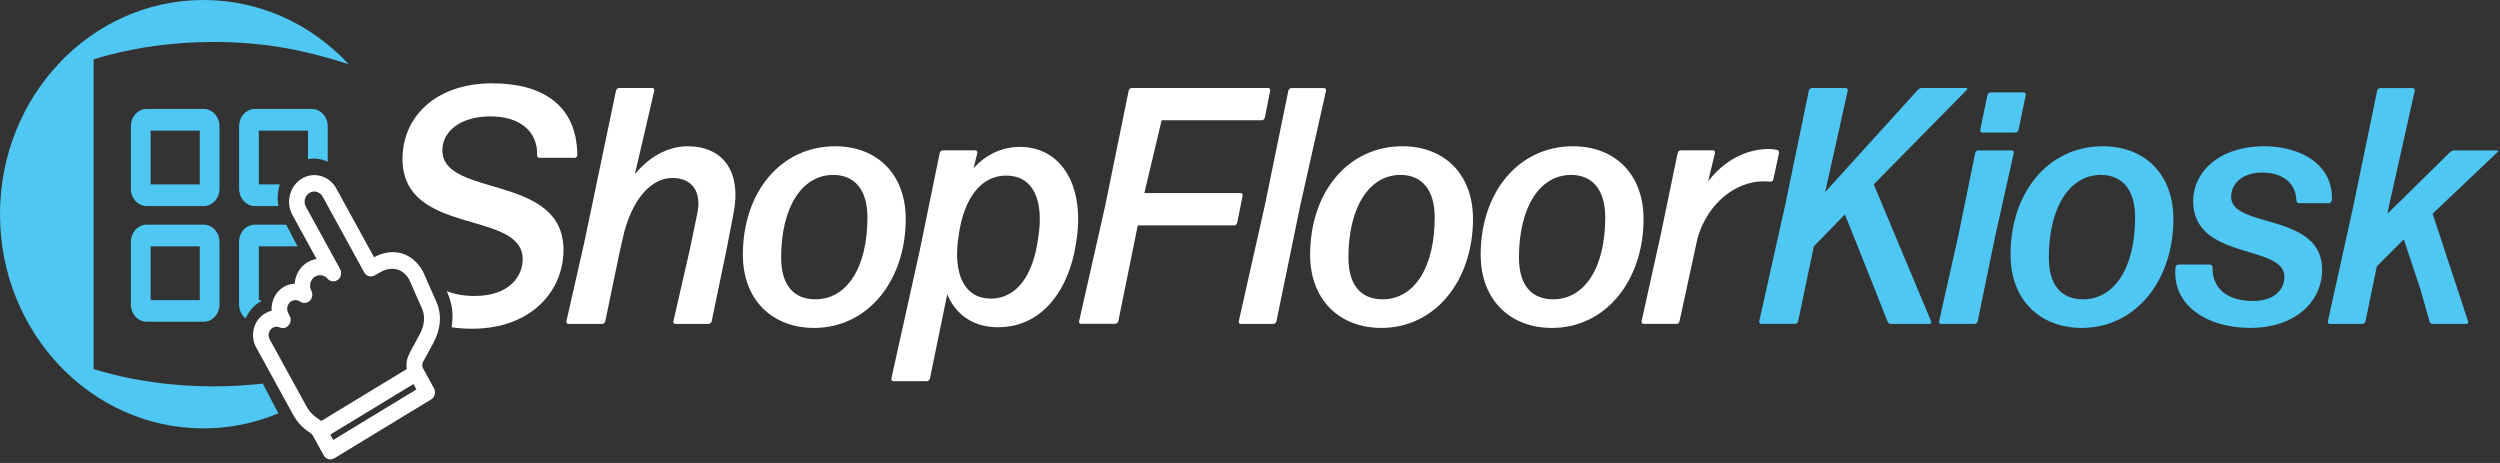 <svg xmlns="http://www.w3.org/2000/svg" width="324" height="60" viewBox="0 0 324 60" fill="none"><rect x="0" y="0" width="324" height="60" fill="#333333" stroke="none"/><g clip-path="url(#clip0_5947_12572)"><path d="M63.877 10.793C56.191 10.793 52.164 15.379 52.164 20.579C52.164 30.666 67.742 27.133 67.742 33.597C67.742 35.69 66.115 38.359 61.52 38.359C60.099 38.359 58.899 38.137 57.899 37.727L58.066 38.126C58.634 39.474 58.785 40.942 58.52 42.416C59.369 42.535 60.245 42.603 61.153 42.603C68.963 42.603 73.028 37.625 73.028 32.379C73.028 22.462 57.331 25.654 57.331 19.492C57.331 16.869 59.893 15.083 63.553 15.083C67.417 15.083 69.693 17.052 69.612 20.107C69.574 20.283 69.736 20.454 69.898 20.454H74.492C74.655 20.454 74.817 20.277 74.817 20.107C74.779 13.552 70.179 10.804 63.877 10.804V10.793Z" fill="white"></path><path d="M73.65 41.978C73.488 41.978 73.364 41.802 73.407 41.631L75.726 31.407L79.834 11.749C79.877 11.533 80.077 11.402 80.239 11.402H84.552C84.715 11.402 84.839 11.579 84.796 11.749L82.277 22.582C83.904 20.574 86.341 18.958 89.109 18.958C93.622 18.958 96.184 22.144 95.044 27.783L94.146 32.414L92.233 41.631C92.195 41.847 91.99 41.978 91.828 41.978H87.514C87.352 41.978 87.228 41.802 87.271 41.631L89.385 32.414L90.32 27.913C91.049 24.767 89.628 23.066 87.147 23.066C84.666 23.066 82.228 25.296 80.926 29.967L80.358 32.414L78.445 41.631C78.407 41.847 78.201 41.978 78.039 41.978H73.645H73.65Z" fill="white"></path><path d="M108.231 18.955C113.68 18.955 117.382 22.579 117.382 28.388C117.382 36.337 112.501 42.498 105.507 42.498C100.097 42.498 96.275 38.874 96.275 33.02C96.275 24.849 101.237 18.955 108.231 18.955ZM105.669 38.789C109.734 38.789 112.42 34.727 112.42 28.172C112.42 24.588 110.75 22.67 107.988 22.67C103.924 22.67 101.237 26.864 101.237 33.372C101.237 36.911 102.821 38.789 105.669 38.789Z" fill="white"></path><path d="M129.349 42.414C126.257 42.414 123.9 40.883 122.76 38.135L120.522 49.053C120.484 49.27 120.279 49.401 120.117 49.401H115.766C115.603 49.401 115.479 49.224 115.522 49.053L119.182 32.542L121.787 19.832C121.825 19.616 122.03 19.485 122.192 19.485H126.419C126.581 19.485 126.705 19.661 126.662 19.832L126.176 21.795C127.722 20.094 129.754 19.041 132.197 19.041C137.607 19.041 140.737 24.196 139.434 31.621C138.624 37.037 135.408 42.408 129.349 42.408V42.414ZM128.376 38.704C131.792 38.704 133.867 35.649 134.516 31.057C135.413 25.772 133.786 22.756 130.408 22.756C127.03 22.756 124.916 25.857 124.268 30.358C123.371 35.774 125.165 38.698 128.376 38.698V38.704Z" fill="white"></path><path d="M140.094 41.978C139.932 41.978 139.807 41.802 139.85 41.631L143.229 26.69L146.277 11.749C146.315 11.533 146.52 11.402 146.682 11.402H164.373C164.535 11.402 164.66 11.579 164.616 11.749L163.925 15.243C163.881 15.459 163.681 15.59 163.519 15.59H150.547L148.309 25.023H160.795C160.957 25.023 161.082 25.2 161.038 25.37L160.346 28.864C160.309 29.08 160.103 29.211 159.941 29.211H147.455L144.937 41.614C144.899 41.83 144.693 41.961 144.531 41.961H140.099L140.094 41.978Z" fill="white"></path><path d="M160.789 41.98C160.627 41.98 160.503 41.804 160.546 41.633L163.924 26.607L166.972 11.757C167.016 11.541 167.216 11.41 167.378 11.41H171.61C171.772 11.41 171.896 11.587 171.853 11.757L168.518 26.607L165.427 41.633C165.383 41.849 165.183 41.98 165.021 41.98H160.794H160.789Z" fill="white"></path><path d="M181.749 18.955C187.197 18.955 190.9 22.579 190.9 28.388C190.9 36.337 186.019 42.498 179.025 42.498C173.614 42.498 169.793 38.874 169.793 33.02C169.793 24.849 174.755 18.955 181.749 18.955ZM179.187 38.789C183.252 38.789 185.938 34.727 185.938 28.172C185.938 24.588 184.268 22.67 181.506 22.67C177.441 22.67 174.755 26.864 174.755 33.372C174.755 36.911 176.338 38.789 179.187 38.789Z" fill="white"></path><path d="M203.852 18.955C209.301 18.955 213.003 22.579 213.003 28.388C213.003 36.337 208.122 42.498 201.128 42.498C195.718 42.498 191.896 38.874 191.896 33.02C191.896 24.849 196.858 18.955 203.852 18.955ZM201.29 38.789C205.355 38.789 208.041 34.727 208.041 28.172C208.041 24.588 206.371 22.67 203.609 22.67C199.545 22.67 196.858 26.864 196.858 33.372C196.858 36.911 198.442 38.789 201.29 38.789Z" fill="white"></path><path d="M212.992 41.976C212.83 41.976 212.706 41.799 212.749 41.629L215.187 30.619L217.424 19.832C217.468 19.616 217.668 19.485 217.83 19.485H222.019C222.181 19.485 222.305 19.661 222.262 19.832L221.37 23.502C223.483 20.748 226.37 19.309 229.218 19.309C229.624 19.309 229.991 19.354 230.315 19.439C230.478 19.439 230.602 19.656 230.559 19.832L229.829 23.24C229.786 23.456 229.624 23.547 229.424 23.547C229.18 23.502 228.813 23.502 228.526 23.502C224.986 23.502 221.289 26.295 219.986 30.927L217.668 41.629C217.624 41.845 217.462 41.976 217.262 41.976H212.992Z" fill="white"></path><path d="M242.677 36.738L239.099 27.783L235.072 31.93L233.04 41.625C233.002 41.841 232.797 41.972 232.634 41.972H228.24C228.078 41.972 227.954 41.796 227.997 41.625L231.375 26.514L234.424 11.749C234.467 11.533 234.667 11.402 234.829 11.402H239.223C239.385 11.402 239.51 11.579 239.467 11.749L236.537 24.898L248.536 11.664C248.698 11.488 248.904 11.402 249.104 11.402H254.839C254.963 11.402 255.001 11.533 254.92 11.619L242.839 23.891L250.282 41.671C250.325 41.802 250.244 41.978 250.077 41.978H245.072C244.866 41.978 244.704 41.847 244.623 41.671L242.672 36.732L242.677 36.738Z" fill="#4FC7F3"></path><path d="M251.553 41.98C251.391 41.98 251.266 41.803 251.309 41.632L253.79 30.583L255.985 19.836C256.028 19.62 256.228 19.489 256.39 19.489H260.741C260.903 19.489 261.028 19.665 260.985 19.836L258.585 30.583L256.309 41.632C256.266 41.849 256.066 41.98 255.904 41.98H251.553ZM256.882 17.173C256.72 17.173 256.596 16.997 256.639 16.826L257.574 12.326C257.617 12.109 257.817 11.979 257.979 11.979H262.293C262.455 11.979 262.579 12.155 262.536 12.326L261.601 16.826C261.557 17.042 261.357 17.173 261.195 17.173H256.882Z" fill="#4FC7F3"></path><path d="M272.522 18.955C277.971 18.955 281.673 22.579 281.673 28.388C281.673 36.337 276.792 42.498 269.798 42.498C264.388 42.498 260.566 38.874 260.566 33.02C260.566 24.849 265.528 18.955 272.522 18.955ZM269.96 38.789C274.025 38.789 276.711 34.727 276.711 28.172C276.711 24.588 275.041 22.67 272.279 22.67C268.215 22.67 265.528 26.864 265.528 33.372C265.528 36.911 267.112 38.789 269.96 38.789Z" fill="#4FC7F3"></path><path d="M300.943 34.943C300.943 39.267 297.24 42.498 291.668 42.498C285.814 42.498 281.463 39.398 281.949 34.636C281.949 34.459 282.155 34.288 282.317 34.288H286.425C286.587 34.288 286.749 34.465 286.749 34.636C286.668 37.389 288.662 39.005 291.997 39.005C294.684 39.005 296.062 37.605 296.062 35.859C296.062 31.62 284.23 33.805 284.23 26.033C284.23 22.409 287.484 18.955 293.462 18.955C298.056 18.955 302.451 21.271 302.207 25.987C302.17 26.164 302.002 26.334 301.84 26.334H297.937C297.775 26.334 297.613 26.204 297.613 25.987C297.57 23.803 295.905 22.363 293.181 22.363C290.619 22.363 289.154 23.803 289.154 25.509C289.154 29.657 300.948 27.518 300.948 34.943H300.943Z" fill="#4FC7F3"></path><path d="M313.769 37.747L311.531 31.022L308.034 34.515L306.57 41.633C306.526 41.849 306.326 41.98 306.164 41.98H301.937C301.775 41.98 301.651 41.804 301.694 41.633L304.986 26.738L308.078 11.757C308.121 11.541 308.321 11.41 308.483 11.41H312.71C312.872 11.41 312.996 11.587 312.953 11.757L309.618 26.652L309.413 27.699L317.547 19.706C317.709 19.575 317.915 19.489 318.115 19.489H323.606C323.731 19.489 323.769 19.62 323.687 19.706L315.266 27.699L319.861 41.633C319.942 41.809 319.817 41.98 319.655 41.98H315.261C315.056 41.98 314.893 41.849 314.856 41.633L313.758 37.747H313.769Z" fill="#4FC7F3"></path><path fill-rule="evenodd" clip-rule="evenodd" d="M54.841 47.771C54.684 47.486 54.684 47.162 54.841 46.872L56.165 44.443C57.079 42.758 57.327 40.858 56.549 39.1L54.868 35.294C54.852 35.265 54.841 35.237 54.825 35.208C53.43 32.671 50.922 32.028 48.474 33.337L43.582 24.421C42.685 22.777 40.663 22.202 39.107 23.152C37.545 24.102 37.004 26.225 37.901 27.869L41.031 33.57C40.62 33.632 40.215 33.775 39.831 34.002C38.853 34.594 38.274 35.652 38.188 36.762C37.696 36.779 37.199 36.921 36.745 37.2C35.685 37.843 35.123 39.06 35.204 40.272C34.902 40.34 34.604 40.46 34.323 40.63C32.864 41.512 32.356 43.492 33.204 45.029L37.95 53.682C38.528 54.735 39.247 55.503 40.242 56.123C40.361 56.203 40.463 56.317 40.544 56.453L41.944 59.002C42.225 59.514 42.842 59.691 43.328 59.395L55.868 51.771C56.354 51.475 56.522 50.821 56.241 50.314L54.841 47.765V47.771ZM43.182 57.022L42.804 56.322L53.587 49.768L53.971 50.468L43.182 57.022ZM53.074 45.814C52.722 46.451 52.609 47.145 52.722 47.822L41.626 54.564C41.512 54.462 41.393 54.376 41.269 54.297C40.588 53.87 40.09 53.347 39.696 52.624L34.95 43.97C34.664 43.453 34.837 42.787 35.329 42.485C35.62 42.309 35.961 42.298 36.253 42.428C36.653 42.611 37.118 42.502 37.41 42.155C37.701 41.808 37.755 41.308 37.529 40.909L37.361 40.596C37.064 40.056 37.242 39.356 37.75 39.043C38.107 38.827 38.539 38.85 38.869 39.066C38.869 39.066 38.885 39.077 38.896 39.083C39.285 39.356 39.804 39.316 40.15 38.98C40.496 38.645 40.577 38.11 40.35 37.678C40.004 37.035 40.231 36.215 40.831 35.846C41.371 35.521 42.042 35.647 42.442 36.113C42.793 36.517 43.371 36.58 43.793 36.261C44.209 35.942 44.334 35.339 44.074 34.867L39.647 26.799C39.301 26.173 39.512 25.36 40.107 24.996C40.701 24.632 41.469 24.853 41.815 25.479L47.193 35.288C47.468 35.789 48.074 35.971 48.555 35.692L49.241 35.3C50.684 34.469 52.192 34.748 53.025 36.221L54.69 39.982C55.181 41.097 54.96 42.298 54.376 43.361L53.057 45.797L53.074 45.814Z" fill="white"></path><path d="M34.052 49.715C26.134 50.603 18.474 49.783 12.134 47.832V7.687C18.566 5.707 26.355 4.882 34.403 5.837C36.727 6.116 38.927 6.566 41.073 7.123C42.462 7.482 43.824 7.886 45.186 8.312C45.138 8.261 45.089 8.204 45.035 8.153C40.268 3.118 33.663 0 26.371 0C11.805 0 0 12.426 0 27.759C0 43.093 11.805 55.519 26.371 55.519C29.798 55.519 33.074 54.824 36.073 53.567L34.052 49.71V49.715Z" fill="#4FC7F3"></path><path fill-rule="evenodd" clip-rule="evenodd" d="M27.847 29.775C27.458 29.354 26.939 29.115 26.393 29.115H19.015C18.469 29.115 17.945 29.354 17.561 29.775C17.172 30.196 16.961 30.771 16.961 31.368V39.447C16.961 40.045 17.177 40.619 17.561 41.041C17.95 41.462 18.469 41.7 19.015 41.7H26.393C26.939 41.7 27.463 41.462 27.847 41.041C28.236 40.619 28.447 40.045 28.447 39.447V31.368C28.447 30.771 28.23 30.196 27.847 29.775ZM25.89 38.896H19.523V31.926H25.89V38.896Z" fill="#4FC7F3"></path><path fill-rule="evenodd" clip-rule="evenodd" d="M27.847 14.779C27.458 14.358 26.939 14.119 26.393 14.119H19.015C18.469 14.119 17.945 14.358 17.561 14.779C17.172 15.2 16.961 15.775 16.961 16.372V24.457C16.961 25.054 17.177 25.629 17.561 26.05C17.95 26.471 18.469 26.71 19.015 26.71H26.393C26.939 26.71 27.463 26.471 27.847 26.05C28.236 25.629 28.447 25.054 28.447 24.457V16.372C28.447 15.775 28.23 15.2 27.847 14.779ZM25.89 23.899H19.523V16.93H25.89V23.899Z" fill="#4FC7F3"></path><path fill-rule="evenodd" clip-rule="evenodd" d="M33.037 26.71H36.085C35.901 25.766 35.972 24.793 36.269 23.899H33.545V16.93H39.912V20.622C40.155 20.577 40.404 20.548 40.653 20.548C41.285 20.548 41.907 20.691 42.474 20.947V16.372C42.474 15.775 42.258 15.2 41.874 14.779C41.485 14.358 40.966 14.119 40.42 14.119H33.042C32.496 14.119 31.972 14.358 31.588 14.779C31.199 15.2 30.988 15.775 30.988 16.372V24.457C30.988 25.054 31.204 25.629 31.588 26.05C31.977 26.471 32.496 26.71 33.042 26.71H33.037Z" fill="#4FC7F3"></path><path fill-rule="evenodd" clip-rule="evenodd" d="M31.836 41.274C32.209 40.426 32.804 39.686 33.599 39.18C33.669 39.135 33.744 39.089 33.82 39.049C33.831 38.998 33.842 38.947 33.852 38.896H33.544V31.926H38.566L37.09 29.115H33.036C32.49 29.115 31.966 29.354 31.582 29.775C31.193 30.196 30.982 30.771 30.982 31.368V39.447C30.982 40.045 31.199 40.619 31.582 41.041C31.663 41.126 31.75 41.2 31.836 41.268V41.274Z" fill="#4FC7F3"></path></g><defs><clipPath id="clip0_5947_12572"><rect width="324" height="60" fill="white"></rect></clipPath></defs></svg>